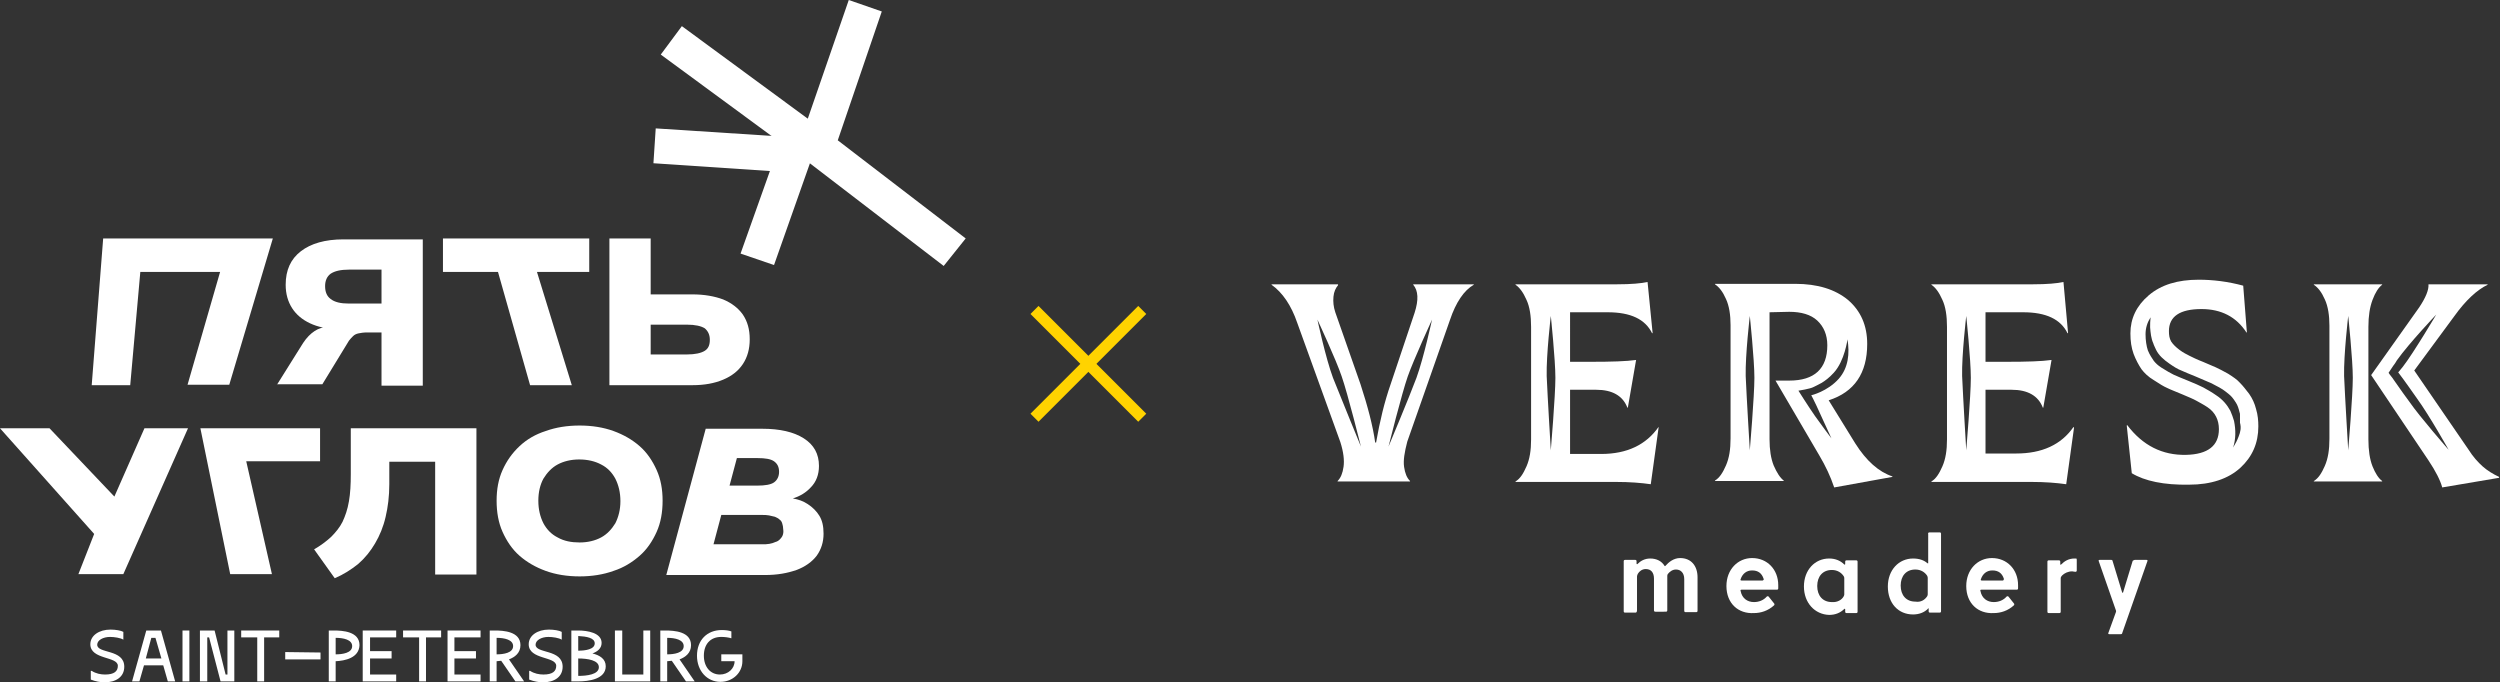 <?xml version="1.0" encoding="UTF-8"?> <svg xmlns="http://www.w3.org/2000/svg" xmlns:xlink="http://www.w3.org/1999/xlink" version="1.1" id="Layer_1" x="0px" y="0px" viewBox="0 0 545.2 148.8" style="enable-background:new 0 0 545.2 148.8;" xml:space="preserve"><rect x="0" y="0" width="545.2" height="148.8" fill="#333333" stroke="none"/> <style type="text/css"> .st0{fill:#FFFFFF;} .st1{fill:none;stroke:#FFD300;stroke-width:2.476;stroke-miterlimit:10;} </style> <g> <g id="logo_00000051380319584141117470000017667727575915288721_"> <g> <g> <g> <path class="st0" d="M20,146.3c0.9,0.6,2,0.8,2.9,0.8c2,0,2.8-0.7,2.8-1.9c0-2.1-6-1.3-6-4.7c0-1.9,1.9-3.2,4.4-3.2 c1.1,0,2.3,0.2,2.8,0.5v1.7c-0.6-0.4-2-0.6-2.9-0.6c-1.5,0-2.8,0.7-2.8,1.7c0,2,5.9,0.9,5.9,4.8c0,2.2-1.8,3.4-4.3,3.4 c-0.9,0-2-0.2-3-0.6V146.3z"></path> <path class="st0" d="M36.6,148.6l-1-3.5h-4.2l-1,3.5h-1.6l3.1-11.1h3.2l3.1,11.1H36.6z M31.8,143.6h3.4l-1.3-4.5H33L31.8,143.6 z"></path> <rect x="39.8" y="137.5" class="st0" width="1.5" height="11.1"></rect> <polygon class="st0" points="46.8,137.5 49.2,147.1 49.6,147.1 49.6,137.5 51.1,137.5 51.1,148.6 48.1,148.6 45.6,139 45.2,139 45.2,148.6 43.6,148.6 43.6,137.5 "></polygon> <polygon class="st0" points="60.9,137.5 60.9,139 57.6,139 57.6,148.6 56.1,148.6 56.1,139 52.6,139 52.6,137.5 "></polygon> <polygon class="st0" points="69.9,142.3 69.9,143.8 62.2,143.8 62.2,142.2 "></polygon> <path class="st0" d="M73.2,144.2v4.4h-1.5v-11.1h1.1c1.9,0,5.6,0.2,5.6,3.2C78.3,143.5,75.2,144.1,73.2,144.2 M73.2,142.7 c1.5,0,3.6-0.3,3.6-1.8c0-1.4-1.9-1.8-3.6-1.8V142.7z"></path> <polygon class="st0" points="86.4,139 80.7,139 80.7,142 85.4,142 85.4,143.6 80.7,143.6 80.7,147.1 86.4,147.1 86.4,148.6 79.1,148.6 79.1,137.5 86.4,137.5 "></polygon> <polygon class="st0" points="96.2,137.5 96.2,139 92.9,139 92.9,148.6 91.4,148.6 91.4,139 87.9,139 87.9,137.5 "></polygon> <polygon class="st0" points="104.8,139 99.1,139 99.1,142 103.8,142 103.8,143.6 99.1,143.6 99.1,147.1 104.8,147.1 104.8,148.6 97.6,148.6 97.6,137.5 104.8,137.5 "></polygon> <path class="st0" d="M109.3,144.1c-0.3,0-0.7,0.1-1,0.1v4.4h-1.5v-11.1h1.1c1.9,0,5.6,0.2,5.6,3.2c0,1.7-1.2,2.6-2.5,3.1 l3.3,4.8h-1.9L109.3,144.1z M108.3,142.7c1.5,0,3.6-0.3,3.6-1.8c0-1.4-1.9-1.8-3.6-1.8V142.7z"></path> <path class="st0" d="M115.6,146.3c0.9,0.6,2,0.8,2.9,0.8c2,0,2.8-0.7,2.8-1.9c0-2.1-6-1.3-6-4.7c0-1.9,1.9-3.2,4.4-3.2 c1.1,0,2.3,0.2,2.8,0.5v1.7c-0.6-0.4-2-0.6-2.9-0.6c-1.5,0-2.8,0.7-2.8,1.7c0,2,5.9,0.9,5.9,4.8c0,2.2-1.8,3.4-4.3,3.4 c-0.9,0-2-0.2-3-0.6V146.3z"></path> <path class="st0" d="M126.1,148.6h-1.5v-11.1h1.5c2,0,5.1,0.5,5.1,2.7c0,1.2-0.9,1.9-2,2.3c1.6,0.4,2.9,1.2,2.9,2.8 C132.1,148.1,128.4,148.6,126.1,148.6 M126.1,138.7v3.2c1.6,0,3.6-0.3,3.6-1.6C129.7,139.1,127.9,138.8,126.1,138.7 M126.1,147.4c1.9,0,4.5-0.3,4.5-1.9c0-1.5-2.4-1.9-4.5-1.9V147.4z"></path> <polygon class="st0" points="141.8,137.5 141.8,148.6 134.1,148.6 134.1,137.5 135.7,137.5 135.7,147.1 140.3,147.1 140.3,137.5 "></polygon> <path class="st0" d="M146.5,144.1c-0.3,0-0.7,0.1-1,0.1v4.4H144v-11.1h1.1c1.9,0,5.6,0.2,5.6,3.2c0,1.7-1.2,2.6-2.5,3.1 l3.3,4.8h-1.9L146.5,144.1z M145.5,142.7c1.5,0,3.6-0.3,3.6-1.8c0-1.4-1.9-1.8-3.6-1.8V142.7z"></path> <path class="st0" d="M161.9,142.7v1.5c0,2.5-2.1,4.5-4.8,4.5c-2.9,0-5.1-2.4-5.1-5.7c0-3.4,2.2-5.6,5.4-5.6 c0.8,0,1.6,0.1,2.1,0.3v1.5c-0.6-0.2-1.5-0.3-2.2-0.3c-2.4,0-3.8,1.6-3.8,4.1c0,2.4,1.4,4.1,3.5,4.1c1.8,0,3.2-1.3,3.2-2.9 h-2.9v-1.5H161.9z"></path> <polygon class="st0" points="20,84 22.5,52 59.5,52 50,83.9 40.9,83.9 48,59.3 30.6,59.3 28.4,84 "></polygon> <path class="st0" d="M60.4,83.9l5.7-9.1c0.8-1.2,1.6-2,2.5-2.6c0.9-0.6,1.9-0.9,3-0.9l1.9,0l0,0.5c-2.3-0.1-4.2-0.5-5.9-1.3 c-1.7-0.8-3-1.9-3.9-3.3c-0.9-1.4-1.4-3.1-1.4-5.1c0-3.2,1.1-5.6,3.3-7.3c2.2-1.7,5.3-2.6,9.3-2.6h17.3v31.9h-9V72.5H80 c-0.7,0-1.3,0.1-1.8,0.2c-0.5,0.1-0.9,0.3-1.2,0.6c-0.3,0.3-0.6,0.6-0.9,1l-5.8,9.5H60.4z M76.1,66.2h7.1v-7.4h-7.1 c-1.8,0-3.1,0.3-4,0.9c-0.8,0.6-1.2,1.5-1.2,2.7c0,1.3,0.4,2.2,1.2,2.8C73,65.9,74.3,66.2,76.1,66.2"></path> <polygon class="st0" points="115.6,84 108.6,59.3 96.6,59.3 96.6,52 128.5,52 128.5,59.3 117.1,59.3 124.7,84 "></polygon> <path class="st0" d="M132.9,83.9V52h9v12.2h9.1c2.6,0,4.8,0.4,6.7,1.1c1.9,0.8,3.3,1.9,4.3,3.3c1,1.5,1.5,3.2,1.5,5.4 c0,2.1-0.5,3.9-1.5,5.4c-1,1.5-2.4,2.6-4.3,3.4c-1.9,0.8-4.1,1.2-6.7,1.2H132.9z M141.9,77.3h7.9c1.8,0,3.1-0.3,3.9-0.8 c0.8-0.5,1.1-1.3,1.1-2.4c0-1.1-0.4-1.9-1.1-2.5c-0.8-0.5-2.1-0.8-3.9-0.8h-7.9V77.3z"></path> <polygon class="st0" points="17.1,125.2 21.1,115 21.3,117.3 0,93.4 10.8,93.4 25.9,109.3 24.5,109.3 31.5,93.4 41,93.4 26.9,125.2 "></polygon> <polygon class="st0" points="50.2,125.2 43.7,93.4 69.8,93.4 69.8,100.6 53.7,100.6 59.3,125.2 "></polygon> <path class="st0" d="M73,126.1l-4.5-6.3c1.4-0.8,2.6-1.7,3.7-2.7c1-1,1.9-2.1,2.5-3.3c0.6-1.3,1.1-2.7,1.4-4.5 c0.3-1.7,0.4-3.7,0.4-5.9V93.4h27.4v31.9h-9v-24.6h-10v4.9c0,2.6-0.3,5-0.8,7.1c-0.5,2.2-1.3,4.1-2.3,5.8 c-1,1.7-2.2,3.2-3.7,4.5C76.6,124.2,74.9,125.3,73,126.1"></path> <path class="st0" d="M126.4,125.7c-2.7,0-5.2-0.4-7.4-1.2c-2.2-0.8-4.1-1.9-5.7-3.3c-1.6-1.4-2.8-3.2-3.7-5.2 c-0.9-2-1.3-4.3-1.3-6.8c0-2.5,0.4-4.7,1.3-6.7c0.9-2,2.1-3.7,3.7-5.2c1.6-1.5,3.5-2.6,5.7-3.3c2.2-0.8,4.7-1.2,7.4-1.2 c2.7,0,5.2,0.4,7.4,1.2c2.2,0.8,4.1,1.9,5.7,3.3c1.6,1.4,2.8,3.2,3.7,5.2c0.9,2,1.3,4.2,1.3,6.7c0,2.5-0.4,4.8-1.3,6.8 c-0.9,2-2.1,3.8-3.7,5.2c-1.6,1.4-3.5,2.6-5.7,3.3C131.6,125.3,129.1,125.7,126.4,125.7 M126.4,118.3c1.8,0,3.4-0.4,4.7-1.1 c1.3-0.7,2.3-1.8,3.1-3.1c0.7-1.4,1.1-3,1.1-4.8c0-1.9-0.4-3.5-1.1-4.9c-0.7-1.3-1.7-2.4-3.1-3.1c-1.3-0.7-2.9-1.1-4.8-1.1 c-1.8,0-3.4,0.4-4.7,1.1c-1.3,0.7-2.3,1.8-3.1,3.1c-0.7,1.3-1.1,2.9-1.1,4.8c0,1.9,0.4,3.5,1.1,4.9c0.7,1.3,1.7,2.4,3.1,3.1 C123,118,124.6,118.3,126.4,118.3"></path> <path class="st0" d="M178.7,112.5c-0.6-1-1.5-1.9-2.6-2.6c-0.9-0.6-2-1-3.2-1.2c1.6-0.5,2.9-1.3,3.9-2.4 c1.2-1.2,1.8-2.8,1.8-4.7c0-2.6-1.1-4.6-3.3-6c-2.2-1.4-5.2-2.1-9.1-2.1h-12l0,0h-0.3l-8.6,31.9h8.6l0,0h12.9 c2.7,0,4.9-0.4,6.9-1.1c1.9-0.7,3.4-1.8,4.4-3.1c1-1.4,1.5-3,1.5-4.8C179.6,114.7,179.3,113.5,178.7,112.5z M168.8,100.6 c0.7,0.5,1.1,1.2,1.1,2.3c0,1-0.4,1.8-1.1,2.3c-0.7,0.5-2,0.7-3.6,0.7h-6.1l1.6-6h4.5C166.9,99.9,168.1,100.1,168.8,100.6z M170.7,116.7c-0.1,0.3-0.3,0.6-0.6,0.9c-0.3,0.3-0.6,0.5-1,0.6c-0.4,0.2-0.8,0.3-1.3,0.4c-0.5,0.1-1,0.1-1.7,0.1h-10.5 l1.7-6.4h8.8c0.6,0,1.1,0,1.6,0.1c0.5,0.1,0.9,0.2,1.3,0.3c0.4,0.2,0.7,0.3,1,0.6c0.3,0.2,0.5,0.5,0.6,0.9 c0.1,0.3,0.2,0.8,0.2,1.2C170.9,116,170.8,116.4,170.7,116.7z"></path> </g> </g> </g> <g> <polygon class="st0" points="178.5,30.3 143,28 142.5,35.6 167.9,37.3 161.5,55.3 168.8,57.8 "></polygon> <polygon class="st0" points="210.6,52 182.7,30.6 192.3,2.5 185.1,0 173.6,33.3 205.8,58 "></polygon> <polygon class="st0" points="148.7,5.7 144.1,11.9 173.9,33.8 178.5,27.6 "></polygon> </g> </g> <g> <g> <path class="st0" d="M492,89.2c-0.3-1.2-0.8-2.3-1.5-3.3c-0.7-0.9-1.3-1.7-2-2.4c-0.6-0.7-1.5-1.3-2.6-2c-1.1-0.6-2-1.1-2.7-1.4 c-0.7-0.3-1.6-0.7-2.8-1.2c-1.3-0.5-2.3-1-2.9-1.3c-0.6-0.3-1.4-0.7-2.2-1.3c-0.8-0.6-1.4-1.2-1.8-1.8c-0.4-0.7-0.5-1.4-0.5-2.3 c0-3.2,2.4-4.8,7.1-4.8c4.3,0,7.6,1.7,9.8,5.1h0.1l-0.8-10.2c-3.3-0.9-6.6-1.3-9.7-1.3c-4.6,0-8.2,1.1-10.9,3.4 c-2.7,2.3-4,5.1-4,8.3c0,1.7,0.2,3.1,0.7,4.5c0.5,1.3,1.1,2.4,1.7,3.3c0.6,0.8,1.5,1.7,2.7,2.4c1.2,0.8,2.2,1.4,2.9,1.7 c0.8,0.4,1.9,0.8,3.3,1.4c1.4,0.6,2.4,1,3.1,1.4c0.7,0.4,1.5,0.8,2.4,1.4c0.9,0.6,1.5,1.3,1.9,2.1c0.4,0.8,0.6,1.7,0.6,2.7 c0,3.6-2.4,5.5-7.2,5.6c-5.1,0.1-9.4-2-12.8-6.5l-0.1,0.1l1.1,10.4c2.8,1.7,7,2.6,12.5,2.5c4.8,0,8.6-1.3,11.2-3.7 c2.6-2.4,3.9-5.4,3.9-9C492.5,91.8,492.4,90.5,492,89.2z M488.2,95.2c-0.3,0.8-0.7,1.6-1.2,2.4c0.6-1.9,0.6-3.8,0.2-5.8 c-0.2-0.7-0.5-1.5-0.8-2.2c-0.7-1.3-1.7-2.5-3.1-3.4c-1-0.7-1.9-1.2-2.8-1.7c-0.8-0.4-1.9-0.9-3.4-1.5c-1.3-0.5-2.4-1-3.1-1.3 c-0.6-0.3-1.5-0.8-2.6-1.5c-0.8-0.5-1.3-1-1.7-1.5c-0.4-0.6-0.9-1.3-1.3-2.3c-0.3-0.9-0.5-2.2-0.5-3.5c0-1.4,0.4-2.6,1.1-3.7 c-0.1,0.8-0.1,1.5-0.1,2.2c0.1,1.2,0.2,2.4,0.7,3.5c0.1,0.4,0.4,0.9,0.6,1.4c0.6,1.2,1.6,2.1,2.9,3c1,0.7,1.8,1.2,2.6,1.5 c0.7,0.3,1.8,0.8,3.1,1.3l2.8,1.2c0.6,0.2,1.4,0.7,2.4,1.2c1.1,0.6,1.7,1.2,2,1.4c0.6,0.5,0.9,0.8,1.6,1.9 c0.4,0.6,0.6,1.3,0.8,2.1c0.1,0.2,0.1,0.4,0.1,0.7c0,0.6,0,1,0,1.6C488.8,93.3,488.6,94.2,488.2,95.2z"></path> </g> <g> <path class="st0" d="M361.7,93.1C359,97,354.8,99,349.2,99h-6.8V85h5.7c3.5,0,5.8,1.3,6.8,3.9h0.1l1.8-10.4 c-2.1,0.3-5.4,0.4-9.7,0.4h-4.7V68.1h8.2c5,0,8.2,1.5,9.7,4.6l0.1-0.1l-1.1-11.1c-1.4,0.3-3.6,0.5-6.6,0.5h-22.2v0.1 c0.9,0.6,1.7,1.7,2.4,3.3c0.7,1.5,1,3.5,1,5.9v24.5c0,2.4-0.3,4.3-1,5.9c-0.7,1.6-1.4,2.7-2.4,3.3v0.1h21.9c3,0,5.5,0.2,7.6,0.5 l1.7-12.3L361.7,93.1z M338.2,98.2c0,0-0.7-11.5-0.9-16.2c-0.1-4.6,0.9-13.1,0.9-13.1s1,9.6,1,13.5S338.2,98.2,338.2,98.2z"></path> </g> <g> <path class="st0" d="M308.2,62v0.1c1.1,1.3,1.2,3.3,0.3,6.1l-5.2,15.5c-1.4,4-2.4,8.2-3.2,12.8h-0.2c-0.5-3.6-1.6-7.8-3.2-12.7 l-5.5-15.7c-0.4-1.2-0.5-2.3-0.4-3.4c0.1-1.1,0.5-1.9,1-2.5V62h-14.5v0.1c2.4,1.7,4.3,4.5,5.6,8.3l9.4,26c0.7,2.2,0.9,4,0.7,5.4 c-0.2,1.4-0.6,2.4-1.3,3.1v0.1h15.8v-0.1c-0.7-0.7-1.1-1.7-1.3-3.1c-0.2-1.4,0.1-3.2,0.7-5.5l9.3-26.5c1.3-3.9,3.1-6.5,5.2-7.7 V62H308.2z M290.7,82.4c-1.6-4.3-3.4-12.7-3.4-12.7s4.1,8.8,5.3,12.4c1.3,3.7,4.2,15.3,4.2,15.3S292.4,86.7,290.7,82.4z M308.9,82.4c-1.6,4.3-6.1,15-6.1,15s2.9-11.6,4.2-15.3c1.3-3.7,5.3-12.4,5.3-12.4S310.5,78,308.9,82.4z"></path> </g> <g> <path class="st0" d="M404.6,96.7l-5.8-9.4c5.6-1.8,8.4-5.9,8.4-12.3c0-4-1.4-7.2-4.2-9.6c-2.8-2.3-6.6-3.5-11.5-3.5H374v0.1 c0.9,0.6,1.7,1.6,2.4,3.2c0.7,1.5,1,3.5,1,5.7v24.7c0,2.4-0.3,4.3-1,5.9c-0.7,1.6-1.4,2.7-2.4,3.3v0.1H389v-0.1 c-0.8-0.6-1.5-1.7-2.2-3.3c-0.6-1.5-0.9-3.4-0.9-5.7V68.1l4.3-0.1c2.6,0,4.7,0.6,6.1,1.9c1.4,1.3,2.2,3.1,2.2,5.4 c0,5.1-2.8,7.7-8.3,7.7h-3l9.6,16.4c1.3,2.2,2.4,4.5,3.2,6.9l12.7-2.3v-0.1C409.7,102.9,407,100.5,404.6,96.7z M381.6,98.2 c0,0-0.7-11.5-0.9-16.2c-0.1-4.6,0.9-13.1,0.9-13.1s1,9.6,1,13.5S381.6,98.2,381.6,98.2z M395.8,90.7c-1.4-2-3.6-5.5-3.6-5.5 s2.6-0.4,3.3-0.8c0.7-0.4,2.4-0.9,4.4-3.1c2.4-2.6,3-7.3,3-7.3c0.5,3.1,0.2,6.2-1.9,8.6c-2.5,2.8-6,3.6-6,3.6s0.7,1.3,1.1,2.2 c0.4,0.9,3.3,7.2,3.3,7.2S397.2,92.7,395.8,90.7z"></path> </g> <g> <path class="st0" d="M452.2,93.1c-2.7,3.9-6.9,5.8-12.5,5.8H433V85h5.7c3.5,0,5.8,1.3,6.8,3.9h0.1l1.8-10.4 c-2.1,0.3-5.4,0.4-9.7,0.4H433V68.1h8.2c5,0,8.2,1.5,9.7,4.6l0.1-0.1L450,61.5c-1.4,0.3-3.6,0.5-6.6,0.5h-22.2v0.1 c0.9,0.6,1.7,1.7,2.4,3.3c0.7,1.5,1,3.5,1,5.9v24.5c0,2.4-0.3,4.3-1,5.9c-0.7,1.6-1.4,2.7-2.4,3.3v0.1H443c3,0,5.5,0.2,7.6,0.5 l1.7-12.3L452.2,93.1z M428.8,98.2c0,0-0.7-11.5-0.9-16.2c-0.1-4.6,0.9-13.1,0.9-13.1s1,9.6,1,13.5S428.8,98.2,428.8,98.2z"></path> </g> <g> <g> <path class="st0" d="M517.4,101.7c-0.6-1.5-0.9-3.5-0.9-5.9V71.3c0-2.4,0.3-4.3,0.9-5.9c0.6-1.6,1.3-2.7,2.1-3.3V62h-14.9v0.1 c0.9,0.6,1.7,1.6,2.4,3.2c0.7,1.5,1,3.5,1,5.7v24.7c0,2.4-0.3,4.3-1,5.9c-0.7,1.6-1.4,2.7-2.4,3.3v0.1h14.9v-0.1 C518.7,104.3,518,103.2,517.4,101.7z M512.1,98.2c0,0-0.7-11.5-0.9-16.2c-0.1-4.6,0.9-13.1,0.9-13.1s1,9.6,1,13.5 S512.1,98.2,512.1,98.2z"></path> </g> <g> <path class="st0" d="M541.4,101.7c-1-0.9-2.1-2.1-3.1-3.7l-11.8-17.2l8.7-11.8c2.5-3.5,5-5.8,7.3-6.9V62h-12.9 c0.1,1.2-0.6,2.9-2,5l-10.5,14.8l12.5,18.6c1.6,2.4,2.6,4.4,3,5.9l12.4-2.1V104C543.7,103.4,542.4,102.6,541.4,101.7z M525.5,87.7c-0.8-1.1-2-2.7-3.5-4.9c-0.3-0.5-0.8-1-1.1-1.5c0.2-0.3,0.8-1.2,1-1.5c0.3-0.4,0.6-0.8,0.8-1.2 c2.7-3.8,8.6-10,8.6-10s-4.9,8.3-7.3,11.4c-0.3,0.3-0.6,0.8-1,1.2c1.6,2.1,3.1,4.3,4.1,5.7c2.7,3.7,6.9,11.2,6.9,11.2 S527.7,90.9,525.5,87.7z"></path> </g> </g> <g> <path class="st0" d="M356.7,133.6h-2.3c-0.2,0-0.3-0.1-0.3-0.3v-10.9c0-0.2,0.1-0.3,0.3-0.3h2.2c0.2,0,0.3,0.1,0.3,0.3v0.5 c0,0.1,0.1,0.2,0.2,0.1c0.7-0.7,1.6-1.2,2.8-1.2c1.4,0,2.5,0.6,3.1,1.6c0.1,0.1,0.1,0.1,0.2,0c0.7-0.8,1.8-1.7,3.2-1.7 c2.4,0,3.8,1.7,3.8,4.2v7.3c0,0.2-0.1,0.3-0.3,0.3h-2.3c-0.2,0-0.3-0.1-0.3-0.3v-6.9c0-1.4-0.8-2.1-1.8-2.1c-0.8,0-1.4,0.5-1.8,1 c-0.1,0.2-0.1,0.3-0.1,0.5v7.4c0,0.2-0.1,0.3-0.3,0.3H361c-0.2,0-0.3-0.1-0.3-0.3v-6.9c0-1.3-0.6-2.1-1.8-2.1 c-0.8,0-1.4,0.5-1.7,1c-0.1,0.2-0.2,0.4-0.2,0.6v7.4C357,133.5,356.8,133.6,356.7,133.6z"></path> </g> <g> <path class="st0" d="M376.5,127.8c0-3.6,2.5-6.1,5.6-6.1c3.3,0,5.7,2.5,5.7,5.9c0,0.2,0,0.4,0,0.7c0,0.2-0.1,0.3-0.3,0.3h-7.7 c-0.2,0-0.3,0.1-0.2,0.3c0.3,1.6,1.5,2.4,2.9,2.4c1.1,0,2.1-0.4,2.8-1.2c0.1-0.1,0.3-0.1,0.4,0l1.2,1.5c0.1,0.1,0.1,0.3,0,0.4 c-1.3,1.2-2.9,1.7-4.4,1.7C379.1,133.9,376.5,131.6,376.5,127.8z M384.6,126.2c-0.4-1.2-1.2-1.8-2.5-1.8c-1.2,0-2.1,0.7-2.5,1.9 c-0.1,0.2,0,0.3,0.2,0.3h4.6C384.6,126.5,384.7,126.4,384.6,126.2z"></path> </g> <g> <path class="st0" d="M393.4,127.9c0-3.6,2.4-6.1,5.5-6.1c1.4,0,2.5,0.5,3.3,1.3c0.1,0.1,0.2,0,0.2-0.1v-0.5 c0-0.2,0.1-0.3,0.3-0.3h2.1c0.2,0,0.3,0.1,0.3,0.3v10.9c0,0.2-0.1,0.3-0.3,0.3h-2.1c-0.2,0-0.3-0.1-0.3-0.3v-0.5 c0-0.1-0.1-0.2-0.2-0.1c-0.8,0.8-1.9,1.3-3.3,1.3C395.8,134,393.4,131.5,393.4,127.9z M402.1,130c0.1-0.2,0.1-0.3,0.1-0.4v-3.5 c0-0.1,0-0.2-0.1-0.4c-0.5-0.8-1.4-1.4-2.6-1.4c-2,0-3.2,1.4-3.2,3.5c0,2.1,1.2,3.5,3.2,3.5C400.7,131.4,401.7,130.8,402.1,130z"></path> </g> <g> <path class="st0" d="M420.7,116.1h2.3c0.2,0,0.3,0.1,0.3,0.3v16.9c0,0.2-0.1,0.3-0.3,0.3h-2.1c-0.2,0-0.3-0.1-0.3-0.3v-0.5 c0-0.2-0.1-0.2-0.2,0c-0.7,0.7-1.8,1.2-3.2,1.2c-3.2,0-5.5-2.4-5.5-6.1c0-3.6,2.4-6.1,5.5-6.1c1.4,0,2.4,0.4,3.1,1 c0.1,0.1,0.2,0.1,0.2,0v-6.3C420.4,116.3,420.6,116.1,420.7,116.1z M420.3,130c0.1-0.2,0.1-0.3,0.1-0.5v-3.4c0-0.1,0-0.3-0.1-0.5 c-0.5-0.8-1.4-1.4-2.6-1.4c-2,0-3.2,1.4-3.2,3.5c0,2.1,1.2,3.5,3.2,3.5C418.9,131.4,419.8,130.8,420.3,130z"></path> </g> <g> <path class="st0" d="M428.8,127.8c0-3.6,2.5-6.1,5.6-6.1c3.3,0,5.7,2.5,5.7,5.9c0,0.2,0,0.4,0,0.7c0,0.2-0.1,0.3-0.3,0.3h-7.7 c-0.2,0-0.3,0.1-0.2,0.3c0.3,1.6,1.5,2.4,2.9,2.4c1.1,0,2.1-0.4,2.8-1.2c0.1-0.1,0.3-0.1,0.4,0l1.2,1.5c0.1,0.1,0.1,0.3,0,0.4 c-1.3,1.2-2.9,1.7-4.4,1.7C431.4,133.9,428.8,131.6,428.8,127.8z M437,126.2c-0.4-1.2-1.2-1.8-2.5-1.8c-1.2,0-2.1,0.7-2.5,1.9 c-0.1,0.2,0,0.3,0.2,0.3h4.6C437,126.5,437,126.4,437,126.2z"></path> </g> <g> <path class="st0" d="M452.7,121.8c0.2,0,0.2,0.1,0.2,0.3v2.3c0,0.2-0.1,0.3-0.3,0.3c-0.3,0-0.5-0.1-0.7-0.1 c-0.9,0-1.7,0.4-2.2,0.9c-0.2,0.2-0.3,0.4-0.3,0.6v7.3c0,0.2-0.1,0.3-0.3,0.3h-2.3c-0.2,0-0.3-0.1-0.3-0.3v-10.9 c0-0.2,0.1-0.3,0.3-0.3h2.2c0.2,0,0.3,0.1,0.3,0.3v0.5c0,0.2,0.1,0.2,0.2,0.1c0.7-0.7,1.6-1.3,2.9-1.3 C452.4,121.8,452.5,121.8,452.7,121.8z"></path> </g> <g> <path class="st0" d="M465.6,122.1h2.5c0.2,0,0.3,0.1,0.2,0.3l-5.5,15.7c0,0.1-0.1,0.2-0.3,0.2H460c-0.2,0-0.3-0.1-0.2-0.3 l1.6-4.4c0.1-0.2,0.1-0.4,0-0.6l-3.7-10.6c-0.1-0.2,0-0.3,0.2-0.3h2.5c0.2,0,0.3,0.1,0.3,0.2l2.1,6.9c0,0.1,0.1,0.1,0.2,0 l2.1-6.9C465.3,122.2,465.4,122.1,465.6,122.1z"></path> </g> </g> <g> <g> <line class="st1" x1="225.6" y1="67.6" x2="249.1" y2="91.1"></line> <line class="st1" x1="225.6" y1="91.1" x2="249.1" y2="67.6"></line> </g> </g> </g> </svg> 